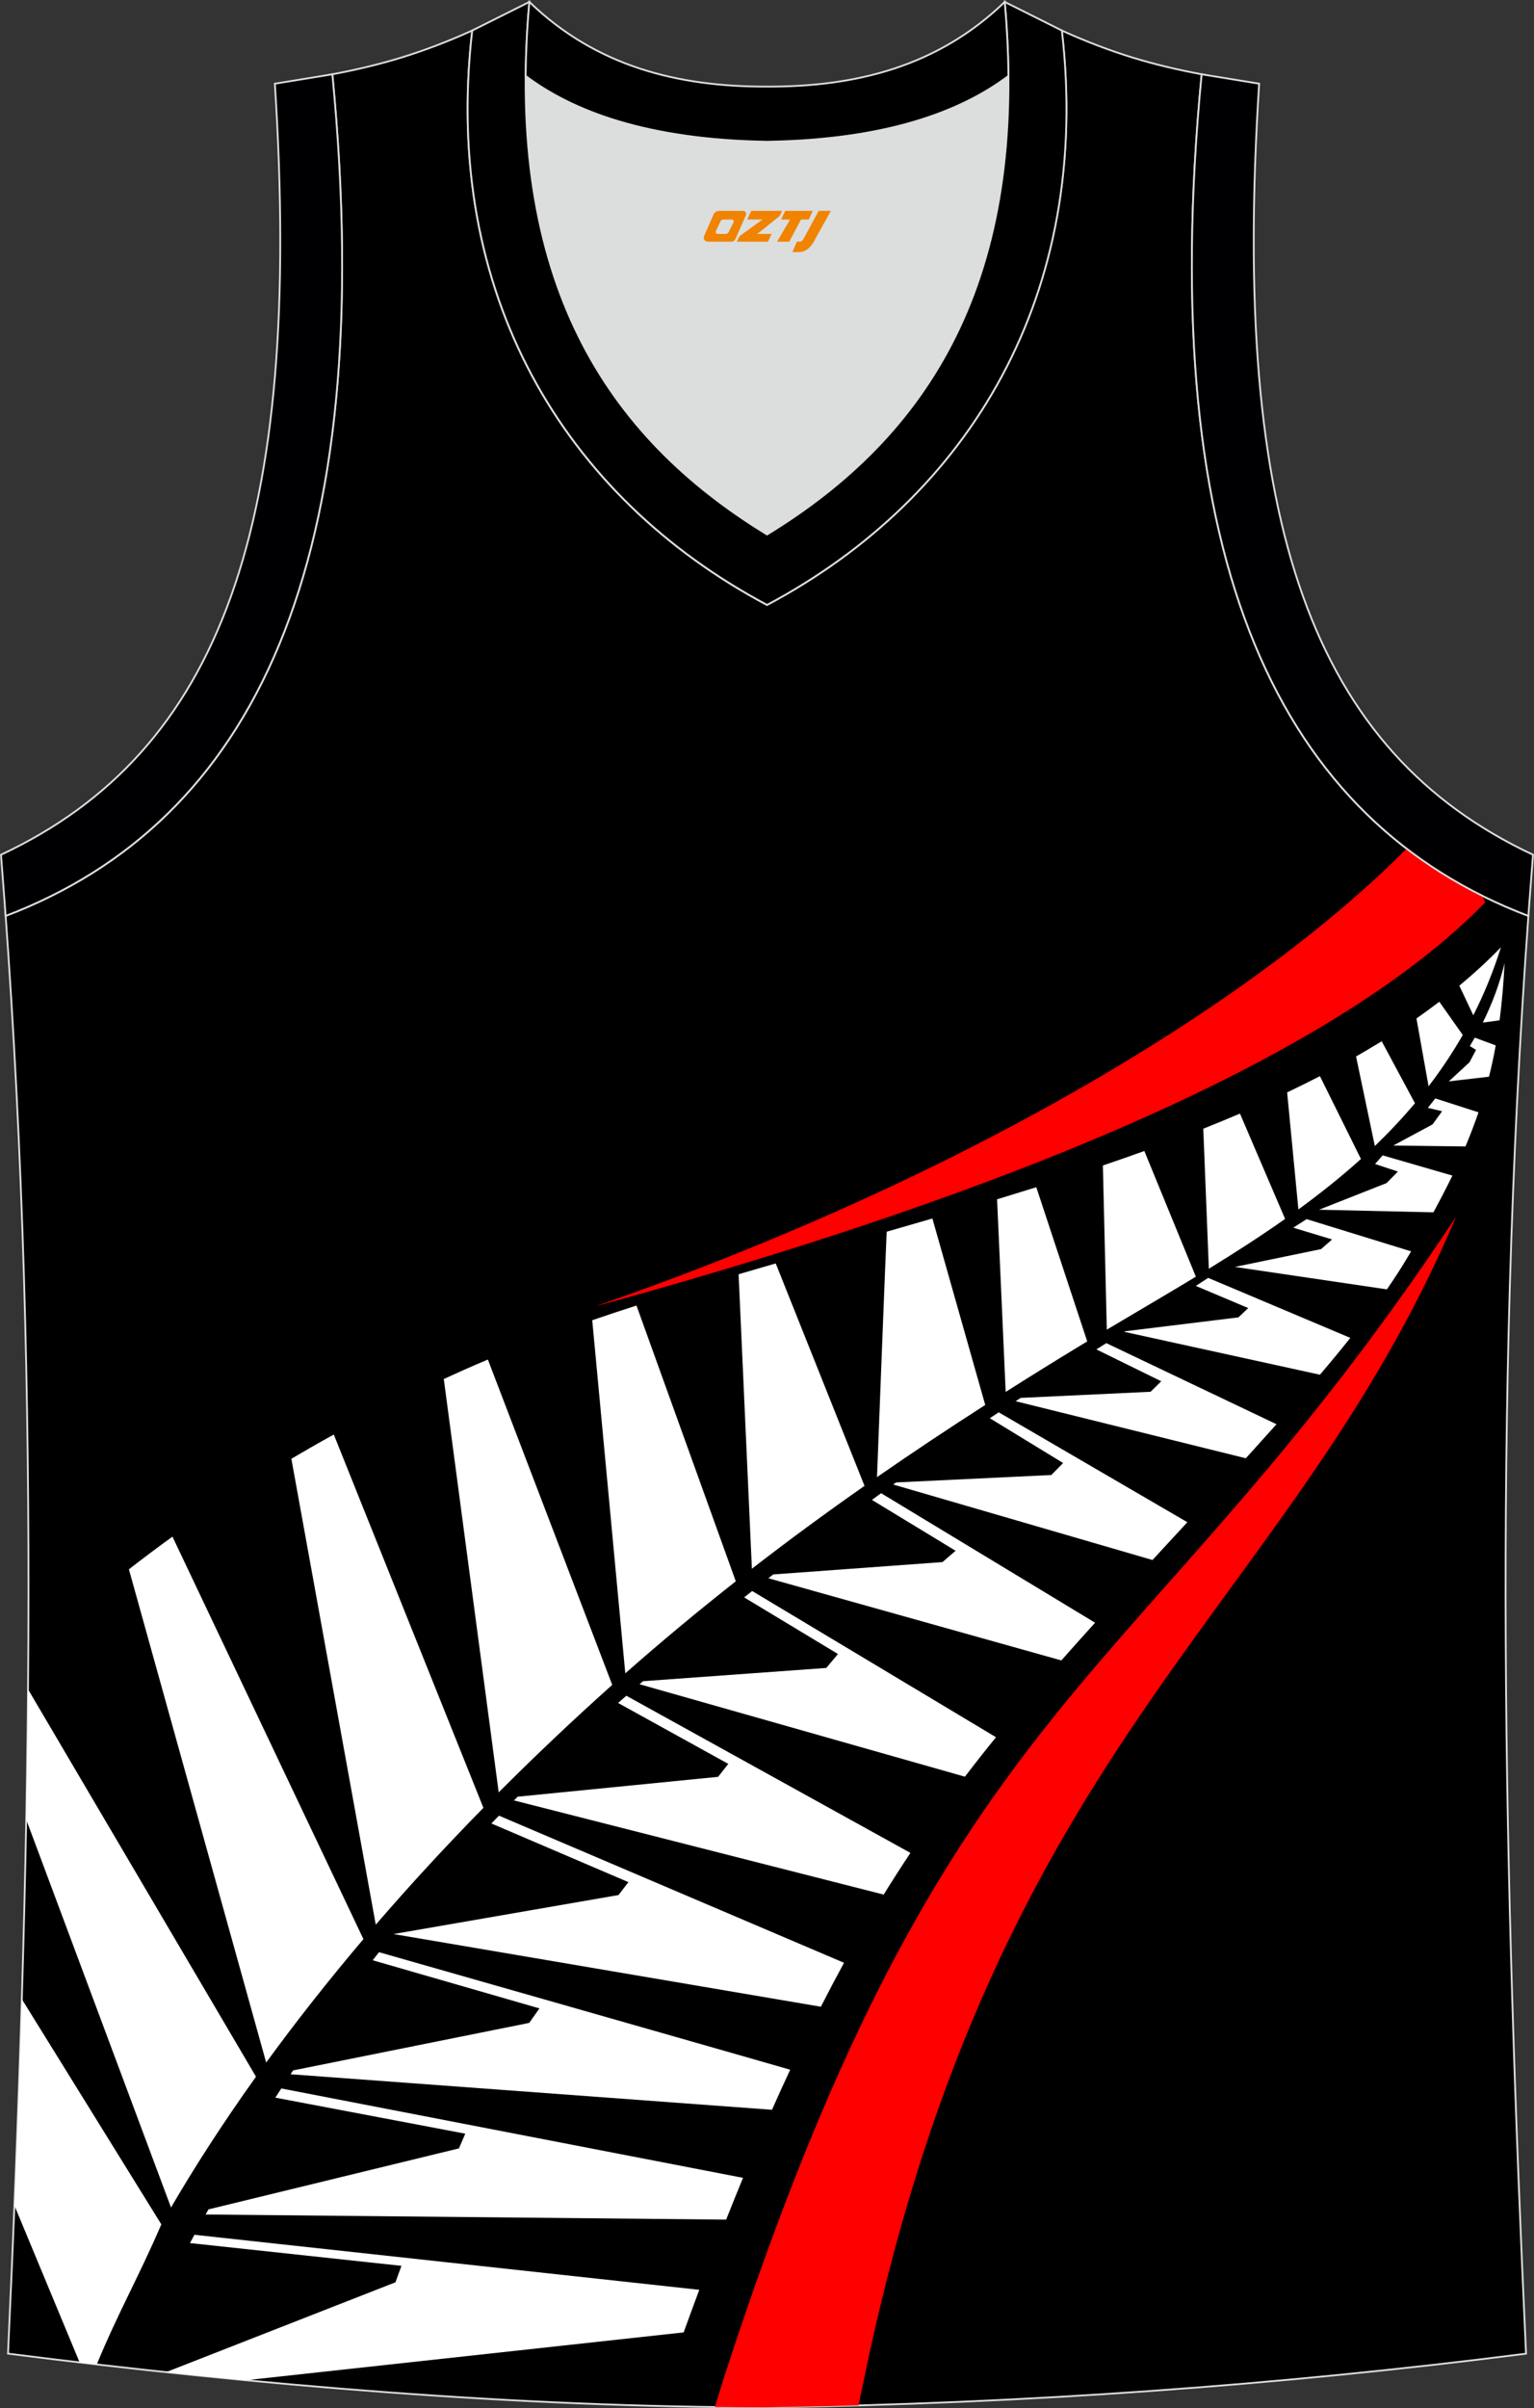 <?xml version="1.0" encoding="utf-8"?>
<!-- Generator: Adobe Illustrator 22.0.0, SVG Export Plug-In . SVG Version: 6.00 Build 0)  -->
<svg xmlns="http://www.w3.org/2000/svg" xmlns:xlink="http://www.w3.org/1999/xlink" version="1.1" id="图层_1" x="0px" y="0px" width="339.16px" height="532.13px" viewBox="0 0 339.16 532.13" enable-background="new 0 0 339.16 532.13" xml:space="preserve">
<rect x="0" y="0" width="339.16" height="532.13" fill="#333333" stroke="none"/>
<g>
	<path fill="#000001" stroke="#DCDDDD" stroke-width="0.4" stroke-miterlimit="22.926" d="M169.56,531.93c0.02,0,0.03,0,0.05,0   H169.56L169.56,531.93L169.56,531.93z M169.61,531.93c57.41-0.83,113.01-4.88,167.79-11.86c-4.79-104.03-7.35-208.91,0.52-317.69   l-0.01,0c-54.56-20.79-82.7-77.29-72.23-185.96l0.02,0c-10.65-2-19.75-4.62-30.94-9.67c6.7,58.04-20.2,103-65.18,126.92   c-44.97-23.92-71.88-68.89-65.18-126.92c-11.19,5.04-20.28,7.66-30.94,9.67l0.02,0C83.96,125.09,55.82,181.58,1.26,202.38   L1.1,200.3c8.06,109.52,5.5,215.07,0.67,319.76C56.11,526.99,114.87,531.93,169.61,531.93z"/>
	<path fill="#FF0001" d="M131.53,288.67c63.59-17.34,156.65-47.86,196.85-89.28l-0.72-1.5c-5.93-2.96-11.49-6.41-16.66-10.38   C275.95,222.86,210.28,261.47,131.53,288.67z"/>
	<path fill="#FF0001" d="M169.56,531.93c0.02,0,0.03,0,0.05,0H169.56L169.56,531.93L169.56,531.93z M321.94,268.85   C251.7,374.77,210.46,370.19,160.09,525.28c-0.66,2.1-1.35,4.32-2.04,6.58c3.87,0.05,7.73,0.07,11.56,0.07   c6.76-0.1,13.49-0.24,20.21-0.43l1.66-7.95C221.04,383.5,285.15,355.59,321.94,268.85z"/>
	<path fill="#FFFFFF" d="M324.01,253.32c1.08-2.57,2.03-5.07,2.88-7.54l-9.55-3.07l-1.65,2.08l3.15,0.75l-2.11,2.91l-8.69,4.67   L324.01,253.32L324.01,253.32z M6.2,373.27c-0.08,9.62-0.22,19.22-0.39,28.81l32,85.69l0,0c5.1-8.74,11.31-18.45,18.79-28.9   L6.2,373.27L6.2,373.27z M4.83,441.73l30.84,49.77c-5.23,12.1-9.52,19.42-14.28,30.96c-1.26-0.15-2.52-0.29-3.78-0.44L3.2,487.36   C3.82,472.18,4.37,456.97,4.83,441.73L4.83,441.73z M36.69,524.16c5.85,0.63,11.73,1.22,17.63,1.78l96.83-10.57   c1.16-3.22,2.32-6.35,3.46-9.41l0,0L42.99,493.8c-0.33,0.61-0.66,1.22-0.99,1.83l46.76,5.03l-1.33,3.64L36.69,524.16L36.69,524.16z    M58.85,455.74L28.5,346.76c3.18-2.48,6.39-4.88,9.63-7.22l42.22,88.93C72.29,437.97,65.15,447.1,58.85,455.74L58.85,455.74z    M83.08,425.28c7.21-8.36,15.13-16.99,23.8-25.82L73.8,316.98c-3.15,1.73-6.27,3.52-9.38,5.35L83.08,425.28L83.08,425.28   L83.08,425.28z M110.26,396.04L110.26,396.04l-12.14-91.33c1.43-0.66,2.86-1.3,4.3-1.95c1.79-0.8,3.61-1.58,5.45-2.35l27.49,71.88   C126.39,380.32,118.04,388.25,110.26,396.04L110.26,396.04z M138.25,369.74c8.04-7.08,16.18-13.84,24.43-20.33h0l-21.96-60.94   c-3.3,1.06-6.56,2.15-9.78,3.25L138.25,369.74L138.25,369.74z M166.24,346.63c8.2-6.35,16.51-12.44,24.9-18.31l0,0l-19.63-49.15   c-2.75,0.8-5.49,1.59-8.21,2.39L166.24,346.63L166.24,346.63L166.24,346.63z M193.9,326.39c7.9-5.48,15.88-10.78,23.93-15.95l0,0   l-11.68-41.2l0,0c-3.37,0.98-6.74,1.95-10.11,2.92C195.86,275.46,193.9,326.39,193.9,326.39L193.9,326.39z M222.35,307.56   c5.44-3.45,10.91-6.84,16.41-10.18l1.62-0.98l0,0l-11.26-34.07l0,0c-2.88,0.9-5.77,1.79-8.67,2.67v0L222.35,307.56L222.35,307.56   L222.35,307.56z M244.71,293.8c6.52-3.89,13.14-7.73,19.69-11.7l-11.39-27.77l-0.01,0c-3.03,1.09-6.08,2.16-9.16,3.2l0,0   L244.71,293.8L244.71,293.8L244.71,293.8z M267.27,280.34c5.74-3.52,11.4-7.15,16.86-11.01l-9.98-23.27h0   c-2.67,1.14-5.38,2.25-8.11,3.34L267.27,280.34L267.27,280.34z M287.07,267.24c4.81-3.51,9.44-7.2,13.83-11.15l-9.07-18.3l-0.01,0   c-2.37,1.23-4.79,2.42-7.24,3.59l0,0L287.07,267.24L287.07,267.24z M303.97,253.23l-4.15-19.78v-0.01c1.92-1.1,3.8-2.22,5.66-3.36   l0.01,0l7.35,13.69C310.05,247.09,307.08,250.24,303.97,253.23L303.97,253.23z M315.85,240.03c2.74-3.57,5.27-7.34,7.56-11.34   l-5.18-7.34l-0.01,0c-1.65,1.26-3.33,2.49-5.05,3.69v0L315.85,240.03L315.85,240.03z M325.74,224.34l-3.09-6.54   c3.25-2.7,6.33-5.53,9.2-8.49C330.17,214.67,328.12,219.66,325.74,224.34L325.74,224.34z M64.8,457.48l-0.56,0.85l106.44,7.85   c1.35-3.04,2.69-5.99,4.03-8.85c-0.1-0.03-0.17-0.05-0.19-0.06c-0.18-0.08-90.7-25.91-90.72-25.91c-0.47,0.59-0.93,1.18-1.4,1.78   l36.87,10.64l-2.26,3.2L64.8,457.48L64.8,457.48z M181.49,443.41L181.49,443.41l-94.49-16.06l49.75-8.62l2.19-2.85l-30.29-12.96   l0.67-0.7l1-1.03l76.29,32.51l0,0C184.91,436.83,183.2,440.06,181.49,443.41L181.49,443.41z M195.38,418.63   c1.95-3.16,3.92-6.22,5.91-9.21l0,0l-62.81-34.73c-0.61,0.53-1.22,1.07-1.82,1.6l24.36,13.46l-2.25,2.86l-44.31,4.39l-0.1,0.1   l-0.5,0.49l-0.23,0.23L195.38,418.63L195.38,418.63L195.38,418.63z M213.34,392.58L213.34,392.58l-71.94-20.43l0.23-0.2l0.04-0.03   l0.51-0.44l40.51-2.93l2.58-3.08l-20.74-12.51l0.15-0.12l1.02-0.81l0.6-0.48l53.91,32.31h0   C217.87,386.74,215.58,389.64,213.34,392.58L213.34,392.58z M234.66,366.89L234.66,366.89l-64.78-18.16l1.07-0.84l37.43-2.73   l2.9-2.5l-18.5-11.24c0.67-0.49,1.35-0.98,2.03-1.48l47.31,28.62h0C239.57,361.37,237.08,364.14,234.66,366.89L234.66,366.89z    M254.81,344.7l-57.33-16.68l0.65-0.46l34.31-1.64l2.61-2.65l-16.21-9.9c0.66-0.43,1.32-0.87,1.98-1.3l41.7,24.28   C259.89,339.19,257.32,341.98,254.81,344.7L254.81,344.7z M275.44,322.22l-50.9-12.61l1.13-0.73l28.71-1.35l2.37-2.32l-14.34-7.04   l2.19-1.39l37.63,17.92c-0.97,1.08-1.95,2.17-2.95,3.27C277.99,319.42,276.71,320.83,275.44,322.22L275.44,322.22z M291.83,303.76   l-43.27-9.48l0.18-0.12l25.06-3.07l2.18-2.06l-11.58-4.89l0,0c0.91-0.59,1.82-1.18,2.72-1.78l0,0l31.43,13.26   C296.45,298.26,294.2,300.98,291.83,303.76L291.83,303.76z M306.63,284.9l-33.6-4.96l19.06-3.94l2.43-2.13l-8.59-2.6l2.96-1.89   l23.1,7.12c-0.36,0.61-0.73,1.23-1.11,1.86C309.6,280.49,308.18,282.67,306.63,284.9L306.63,284.9z M316.92,267.88l-25.28-0.58   l14.93-5.89l2.5-2.54l-5.05-1.67l1.68-1.91l15.42,4.47C319.85,262.36,318.45,265.06,316.92,267.88L316.92,267.88z M160.55,490.45   L160.55,490.45l-115.09-1.13l0.63-1.13l55.38-13.48l1.4-3.25l-41.99-7.96c0.44-0.68,0.87-1.36,1.31-2.03l102.09,19.75l0,0   C163.04,484.21,161.8,487.29,160.55,490.45L160.55,490.45z M329.21,237.91l-8.88,1.03l4.57-4.22l1.45-2.74l-1.38-0.84l0.08-0.13   c0.16-0.26,0.31-0.53,0.47-0.8l0.55-0.93l4.63,1.71C330.28,233.32,329.79,235.62,329.21,237.91L329.21,237.91z M331.55,225.45   c0.52-4.01,0.88-8.18,1.11-12.66c-1.09,4.56-2.72,8.93-4.82,13.15l0.01,0.01L331.55,225.45z"/>
	<path fill="#DCDDDD" d="M169.59,31.33c26.47-0.42,42.94-6.71,53.32-14.5c0.02-0.06,0.03-0.12,0.05-0.17   c0.48,51.69-21.13,81.77-53.37,101.45c-32.24-19.68-53.84-49.76-53.36-101.45c0.02,0.06,0.03,0.12,0.05,0.17   C126.64,24.62,143.12,30.91,169.59,31.33z"/>
	<path fill="#000002" stroke="#DCDDDD" stroke-width="0.4" stroke-miterlimit="22.926" d="M1.25,202.38   c54.56-20.79,82.7-77.29,72.23-185.96l-12.71,2.07c6.3,97.73-12.02,147.62-60.55,170.38L1.25,202.38z"/>
	<path stroke="#DCDDDD" stroke-width="0.4" stroke-miterlimit="22.926" d="M117.04,0.43c-5.53,61.77,17.08,96.01,52.55,117.67   c35.47-21.65,58.08-55.89,52.55-117.67l12.63,6.31c6.71,58.04-20.21,103-65.18,126.92c-44.97-23.93-71.88-68.89-65.18-126.92   L117.04,0.43z"/>
	<path fill="#000002" stroke="#DCDDDD" stroke-width="0.4" stroke-miterlimit="22.926" d="M337.91,202.38   c-54.56-20.79-82.7-77.29-72.23-185.96l12.71,2.07c-6.3,97.73,12.02,147.62,60.55,170.38L337.91,202.38L337.91,202.38z"/>
	<path stroke="#DCDDDD" stroke-width="0.4" stroke-miterlimit="22.926" d="M117.04,0.43c14.83,14.31,32.94,18.76,52.55,18.71   c19.61,0.05,37.72-4.4,52.55-18.71c0.5,5.63,0.77,11.02,0.82,16.2c-0.02,0.06-0.03,0.13-0.05,0.19   c-10.38,7.8-26.85,14.08-53.32,14.5c-26.47-0.42-42.94-6.71-53.32-14.5c-0.02-0.06-0.04-0.13-0.05-0.19   C116.27,11.45,116.53,6.06,117.04,0.43z"/>
	
</g>
<g>
	<path fill="#F08300" d="M181,46.6l-3.4,6.3c-0.2,0.3-0.5,0.5-0.8,0.5h-0.6l-1,2.3h1.2c2,0.1,3.2-1.5,3.9-3L183.7,46.6h-2.5L181,46.6z"/>
	<polygon fill="#F08300" points="173.8,46.6 ,179.7,46.6 ,178.8,48.5 ,177.1,48.5 ,174.5,53.4 ,171.8,53.4 ,174.7,48.5 ,172.7,48.5 ,173.6,46.6"/>
	<polygon fill="#F08300" points="167.8,51.7 ,167.3,51.7 ,167.8,51.4 ,172.4,47.7 ,172.9,46.6 ,166.1,46.6 ,165.8,47.2 ,165.2,48.5 ,168,48.5 ,168.6,48.5 ,163.5,52.2    ,162.9,53.4 ,169.5,53.4 ,169.8,53.4 ,170.6,51.7"/>
	<path fill="#F08300" d="M164.3,46.6H159C158.5,46.6,158,46.9,157.8,47.3L155.7,52.1C155.4,52.7,155.8,53.4,156.5,53.4h5.2c0.4,0,0.7-0.2,0.9-0.6L164.9,47.6C165.1,47.1,164.8,46.6,164.3,46.6z M162.2,49.1L161.1,51.3C160.9,51.6,160.6,51.7,160.5,51.7l-1.8,0C158.5,51.7,158.1,51.6,158.3,51l1-2.1c0.1-0.3,0.4-0.4,0.7-0.4h1.9   C162.1,48.5,162.3,48.8,162.2,49.1z"/>
</g>
</svg>